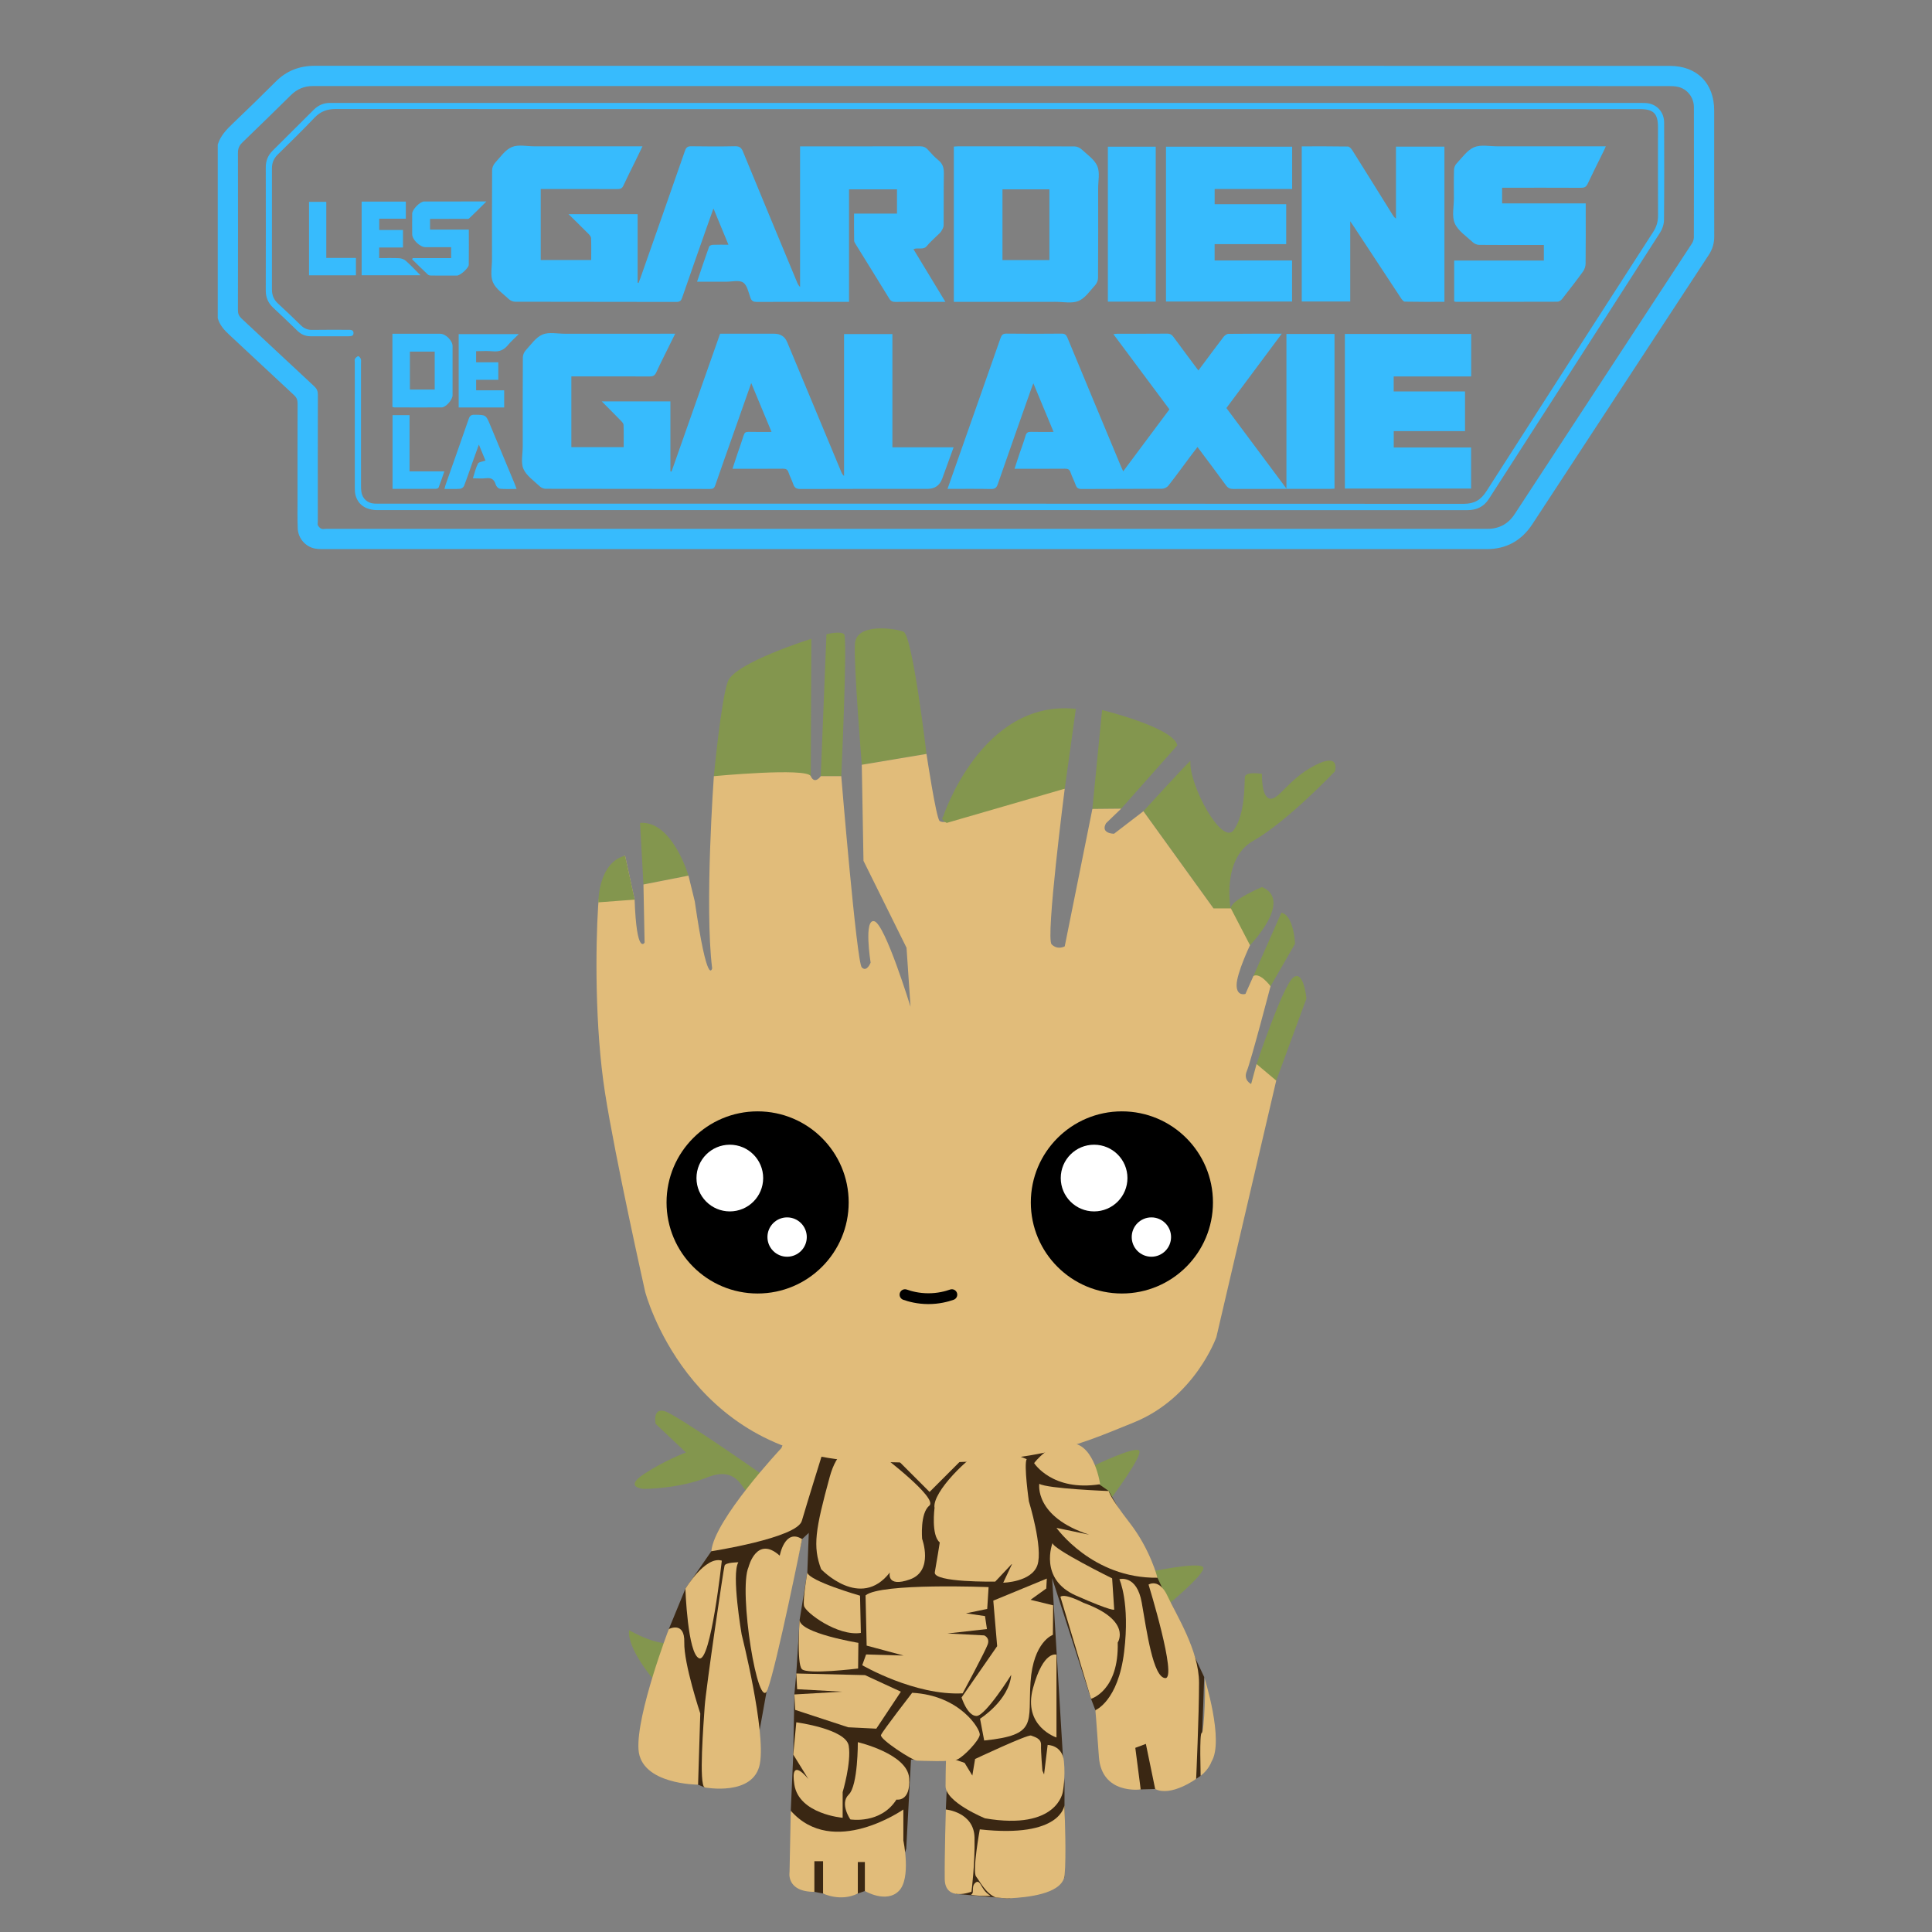 <?xml version="1.0" encoding="UTF-8"?>
<svg id="Calque_1" data-name="Calque 1" xmlns="http://www.w3.org/2000/svg" xmlns:xlink="http://www.w3.org/1999/xlink" viewBox="0 0 2000 2000">
  <rect x="0" y="0" width="2000" height="2000" fill="#808080" stroke="none"/>
  <defs>
    <style>
      .cls-1 {
        fill: #fff;
      }

      .cls-2 {
        fill: #e1bc7a;
      }

      .cls-3 {
        fill: #3a2713;
      }

      .cls-4 {
        stroke: #000;
        stroke-linecap: round;
        stroke-linejoin: round;
        stroke-width: 11.186px;
      }

      .cls-4, .cls-5 {
        fill: none;
      }

      .cls-6 {
        clip-path: url(#clippath);
      }

      .cls-7 {
        fill: #83964e;
      }

      .cls-8 {
        fill: #37bbfd;
      }
    </style>
    <clipPath id="clippath">
      <rect class="cls-5" width="2000" height="2000"/>
    </clipPath>
  </defs>
  <g class="cls-6">
    <g>
      <g>
        <path class="cls-7" d="m772.349,1543.018c-3.999-1.714-10.282-25.705-39.985-13.709-29.703,11.996-65.69,11.996-65.69,11.996,0,0-21.706-1.142,0-15.423,21.706-14.28,43.413-22.278,43.413-22.278l-31.417-29.703s-3.427-16.565,9.139-13.138c12.567,3.427,102.819,66.833,102.819,66.833l-18.279,15.423Z"/>
        <path class="cls-7" d="m1132.216,1517.384s41.985-20.35,46.911-15.851c4.927,4.498-29.346,50.124-29.346,50.124,0,0-26.347-17.779-17.565-34.273Z"/>
        <path class="cls-7" d="m1188.37,1627.544s52.511-11.24,57.057-5.204c4.545,6.036-45.133,46.197-45.133,46.197,0,0-25.781-25.573-11.924-40.993Z"/>
        <path class="cls-7" d="m675.813,1737.803s-26.847-31.417-24.562-50.267c0,0,33.702,19.993,49.125,11.424l-24.562,38.843Z"/>
        <path class="cls-3" d="m1246.597,1736.092l-2.036,57.073-1.611,45.103-4.698,3.222-42.419,10.493-14.99.425-12.417-2.998-34.499-79.043-4.497-11.79-40.271-124.884,11.164,184.418v.022l1.387,23.223v.112l.291,4.519-.045,25.796v.313l-.156,70.922v.649l-.179.067-56.223,21.366c-1.052.067-2.036.112-2.976.157l-11.656-1.029-41.009-3.647v-.067l-10.627-87.321.85-19.263v-.022l1.387-31.076.045-.85-2.125-.022-33.201-.38h-.022l-2.998-.022-4.922,92.108-1.163,3.625v.022l-13.826,42.62-27.854-2.349-7.271,2.573h-35.998l-8.994-1.723-13.491-4.922-10.94-79.043,2.573-58.124,1.141-62.263,2.014-21.702,3.132-50.652c.045-.738.089-1.409.112-1.991.022-.291.022-.559.045-.805.09-1.253.134-1.969.134-1.969l6.645-40.853c.179-1.096.336-2.126.492-3.065l.268-1.745c.358-2.125.582-3.445.582-3.445l1.499-41.054-6.913,6.488s-.022.067-.045.201l-36.736,157.594-.022.134-7.137,39.712-.112.649-56.782,58.751-6.846-2.841-6.22-3.222-12.842-3.848-40.495-20.56,20.829-94.883,5.235-23.939h.022l3.177-14.564c.022-.045.022-.067.022-.067l17.137-41.703s.067-.112.201-.335l6.287-9.061c.022-.022.045-.045.067-.09l20.292-29.353,76.224-108.485,2.215-3.132,5.101-7.271,97.881,7.271,166.453,4.944,1.79,1.253,2.483,1.745h.022l43.94,30.628.022.022,5.437,3.758,9.911,6.913,3.445,6.13,4.855,8.681c0,.022.022.067.045.089l38.101,67.924,3.893,6.935,4.81,10.202v.022l7.719,16.355v.022l26.691,56.67c0,.022,0,.045.022.067l9.173,19.487Z"/>
        <path class="cls-7" d="m662.566,851.87l3.541,63.734,46.62-9.147s-16.819-57.243-50.161-54.587Z"/>
        <path class="cls-7" d="m738.988,803.479h100.322l.59-142.222s-79.373,24.786-86.454,44.26c-7.082,19.474-14.458,97.962-14.458,97.962Z"/>
        <path class="cls-7" d="m855.539,656.536s14.606-3.688,18.294,0-2.951,146.943-2.951,146.943h-21.245l5.901-146.943Z"/>
        <path class="cls-7" d="m892.127,791.676l66.98-11.213s-14.458-123.042-23.9-126.583c-9.442-3.541-48.686-9.147-50.161,12.393-1.475,21.54,7.082,125.403,7.082,125.403Z"/>
        <path class="cls-7" d="m1140.868,735.024s74.062,17.999,77.897,36.588l-58.128,65.505-29.802.295,10.032-102.388Z"/>
        <path class="cls-7" d="m1232.338,787.841c.12-1.665-48.686,51.932-48.686,51.932l72.586,100.617,24.49,95.011.572,9.756,4.311,73.513.723,12.333,34.818-12.393,31.277-84.979s-2.951-30.687-13.868-21.54c-10.917,9.147-37.768,89.405-37.768,89.405l-5.606,20.655-14.163-7.082,34.228-94.126,25.376-43.965s-1.18-29.507-14.163-32.162l-28.916,65.505-7.377,32.162-38.654,7.967,27.736-67.865,14.753-4.131s45.145-46.325,12.393-60.193c0,0-33.047,13.868-32.162,22.13.885,8.262-12.098-50.161,23.015-69.931,35.113-19.769,84.684-71.996,84.684-71.996,0,0,6.196-20.36-21.245-5.901-27.441,14.458-36.883,35.703-46.03,34.228s-8.262-25.671-8.262-25.671c0,0-17.114-2.951-17.704,3.246-.59,6.196.59,38.063-11.508,54.882-12.098,16.819-46.62-46.915-44.85-71.406Z"/>
        <path class="cls-2" d="m647.075,885.802s-25.228,10.18-27.884,52.227c-2.656,42.047-3.541,124.813,7.082,192.973,10.622,68.16,41.604,206.251,41.604,206.251,0,0,43.375,167.302,221.299,175.269,177.925,7.967,220.414-14.163,284.148-39.834,63.734-25.671,85.864-88.52,85.864-88.52l61.964-265.559-20.36-17.114-5.606,20.655s-8.557-3.836-4.426-13.573c4.131-9.737,24.49-87.635,24.49-87.635,0,0-10.622-14.458-17.704-10.622l-8.262,18.589s-9.147,2.951-9.147-9.147,13.868-41.309,13.868-41.309l-19.769-38.063h-17.999l-72.586-100.617-30.392,23.31s-14.458,0-8.262-10.917l15.638-15.048-29.802.295-28.621,142.222s-7.229,4.278-13.573-2.065c-6.344-6.344,13.573-161.106,13.573-161.106l-47.211,1.18-71.996,32.162s-6.787,2.656-10.327,0c-3.541-2.656-13.573-69.34-13.573-69.34l-66.98,11.213,1.77,99.437,44.555,89.995,4.131,61.079s-26.261-85.569-37.473-88.52c-11.213-2.951-3.836,42.785-3.836,42.785,0,0-3.836,10.327-9.147,5.016-5.311-5.311-21.245-197.989-21.245-197.989h-21.245s-6.196,9.147-10.327,0c-4.131-9.147-100.322,0-100.322,0,0,0-9.737,135.14-1.77,198.874,0,0-4.721,21.835-17.999-69.34l-6.491-26.556-46.62,9.147,1.18,60.193s-8.262,13.868-10.327-44.555l-9.885-45.44Z"/>
        <path class="cls-7" d="m976.221,845.673s39.834-122.157,137.501-111.83l-11.508,82.618-122.157,35.408s-7.082-3.541-3.836-6.196Z"/>
        <circle cx="1161.375" cy="1244.75" r="94.274"/>
        <circle class="cls-1" cx="1132.606" cy="1219.522" r="34.523"/>
        <circle class="cls-1" cx="1191.914" cy="1280.6" r="20.36"/>
        <circle cx="784.281" cy="1244.75" r="94.274"/>
        <circle class="cls-1" cx="755.512" cy="1219.522" r="34.523"/>
        <circle class="cls-1" cx="814.82" cy="1280.6" r="20.36"/>
        <path class="cls-2" d="m808.907,1499.034s-69.689,74.258-72.545,106.818c0,0,88.539-13.709,93.68-31.417,5.141-17.708,21.706-70.831,21.706-70.831l-40.556-10.282-2.285,5.712Z"/>
        <path class="cls-2" d="m747.215,1615.563s-11.424,105.675-23.42,101.106c-11.996-4.57-14.28-71.974-14.28-71.974,0,0,20.564-34.273,37.7-29.132Z"/>
        <path class="cls-2" d="m692.378,1686.394s16.565-8.568,15.994,13.709c-.571,22.278,16.565,73.687,16.565,73.687l-2.285,73.687s-59.407,0-61.692-36.558,31.417-124.526,31.417-124.526Z"/>
        <path class="cls-2" d="m729.507,1850.333s50.838,9.711,57.122-24.562c6.283-34.273-18.85-133.665-18.85-133.665,0,0-10.853-62.834-3.427-74.83,0,0-13.138,0-14.28,3.427s-19.421,128.524-20.564,145.661c-1.142,17.137-6.283,81.684,0,83.969Z"/>
        <path class="cls-2" d="m774.919,1622.132s8.283-33.131,32.274-11.71c0,0,5.141-28.561,23.134-17.137,0,0-25.99,129.095-35.701,155.657-9.711,26.562-30.56-102.819-19.707-126.81Z"/>
        <path class="cls-2" d="m850.034,1624.417s40.556,42.841,71.117,3.427c0,0-3.999,15.994,20.849,7.14,24.848-8.854,12.567-41.985,12.567-41.985,0,0-2.285-26.562,7.426-34.273s-49.696-52.552-49.696-52.552c0,0-38.557-31.703-53.409,22.849s-17.708,71.688-8.854,95.393Z"/>
        <polygon class="cls-2" points="930.862 1513.029 962.279 1544.446 998.551 1508.174 930.862 1513.029"/>
        <path class="cls-2" d="m967.42,1561.011s-3.713,28.275,5.427,35.701c0,0-3.142,19.993-5.141,30.846s62.548,9.711,62.548,9.711l17.708-18.85-9.425,19.993s29.418-.571,35.416-18.279c5.998-17.708-8.854-65.976-8.854-65.976,0,0-5.427-37.986-2.285-43.698,0,0-32.274-13.709-45.126-9.139-12.852,4.57-53.123,43.127-50.267,59.692Z"/>
        <path class="cls-2" d="m835.754,1627.844s-4.855,27.704-3.427,34.559c1.428,6.855,34.844,31.703,58.835,27.99l-.857-38.557s-52.838-15.137-54.551-23.991Z"/>
        <path class="cls-2" d="m896.017,1651.549l1.142,51.981,38.272,10.282-38.843-1.142-3.999,11.139s54.266,31.703,103.962,29.132c0,0,23.706-43.984,25.99-50.838s-3.713-9.139-3.713-9.139l-37.986-1.999,40.842-4.57-1.999-13.424-19.707-2.856,21.992-4.57,1.428-22.563s-111.673-4.57-127.382,8.568Z"/>
        <path class="cls-2" d="m1028.255,1656.976l55.408-22.849-.571,10.282-16.28,11.71,23.42,5.712-.286,30.56s-20.278,6.855-23.134,48.839c-2.856,41.985,7.997,54.837-47.982,60.549l-4.284-22.563s29.989-18.85,32.274-45.412c0,0-26.562,42.556-35.987,42.556s-15.423-19.136-15.423-19.136l36.844-53.123-3.999-47.126Z"/>
        <path class="cls-2" d="m827.757,1676.969s-3.142,44.841,2.285,50.838,58.264-.571,58.264-.571l.286-26.562s-60.549-9.996-60.835-23.706Z"/>
        <path class="cls-2" d="m944.285,1752.369s-30.56,39.414-32.274,43.698c-1.714,4.284,32.845,26.562,37.129,26.562s35.701,1.714,42.27-1.428,22.278-19.421,22.849-25.419c.571-5.998-20.564-40.842-69.974-43.413Z"/>
        <path class="cls-2" d="m979.13,1873.182s29.132,2.57,29.703,29.132c.571,26.562-3.142,55.979-3.142,55.979,0,0-27.418,10.853-27.704-13.138s1.142-71.974,1.142-71.974Z"/>
        <path class="cls-2" d="m1102.137,1940.869c-.067.738-.179,1.454-.336,2.148-.045.246-.112.47-.179.716-4.743,17.026-38.056,20.404-56.223,21.366-1.052.067-2.036.112-2.976.157l-11.656-1.029c-10.426-4.139-16.892-17.406-20.314-21.635-4.139-5.146,3.826-48.84,3.826-48.84,84.367,9.419,87.544-24.856,87.544-24.856,0,0,.045,1.029.134,2.886v.313c.447,11.298,1.812,49.668.179,68.774Z"/>
        <path class="cls-2" d="m1100.228,1854.903s-5.427,40.271-80.542,27.418c0,0-40.842-16.565-40.842-33.416s.571-30.56.571-30.56l19.136,6.569,7.997,13.138,2.856-17.137s54.551-25.705,57.979-24.277,10.568,2.856,10.282,9.711,1.428,26.562,1.428,26.562l1.714,3.999,3.713-30.56s15.137,0,16.851,16.851c1.714,16.851-1.142,31.703-1.142,31.703Z"/>
        <path class="cls-2" d="m1093.659,1712.955v85.683s-35.13-11.424-24.277-51.124c10.853-39.7,24.277-34.559,24.277-34.559Z"/>
        <path class="cls-2" d="m824.33,1782.93s51.41,6.855,54.266,24.277-6.283,47.982-6.283,47.982v26.562s-45.126-3.713-49.982-34.273,14.566-5.712,14.566-5.712l-15.709-25.419,3.142-33.416Z"/>
        <path class="cls-2" d="m888.02,1803.493s.286,44.841-9.425,54.266,1.714,25.705,1.714,25.705c0,0,31.417,5.141,47.697-20.564,0,0,14.852,2.856,13.138-22.278-1.714-25.134-53.123-37.129-53.123-37.129Z"/>
        <polygon class="cls-2" points="822.33 1754.083 823.187 1770.077 878.024 1788.071 907.156 1789.499 932.575 1751.227 895.446 1734.09 824.33 1732.377 825.186 1748.656 871.741 1751.227 822.33 1754.083"/>
        <path class="cls-2" d="m818.617,1874.467l-1.285,63.405s-3.856,20.564,25.705,20.564v-31.703h8.997v33.416s17.993,8.997,35.987,0v-32.559h7.283v29.989s22.063,13.067,35.13,0,4.713-52.266,4.713-52.266v-32.131s-72.83,50.981-116.529,1.285Z"/>
        <path class="cls-2" d="m1070.525,1514.6s18.85,29.775,68.332,21.849c0,0-5.569-39.842-28.49-42.413-22.92-2.57-39.842,20.564-39.842,20.564Z"/>
        <path class="cls-2" d="m1075.88,1536.02s-5.569,34.059,51.624,52.695l-33.845-7.069s37.058,52.481,104.533,51.624c0,0-7.283-29.132-28.704-56.765s-21.635-32.988-21.635-32.988c0,0-63.619-2.356-71.974-7.497Z"/>
        <path class="cls-2" d="m1089.589,1597.284s-14.566,37.272,24.205,54.409c38.771,17.137,39.628,14.566,39.628,14.566l-2.142-32.345s-61.692-30.417-61.692-36.629Z"/>
        <path class="cls-2" d="m1188.981,1640.339s10.925-7.069,19.707,11.996c8.782,19.064,32.559,56.122,32.559,89.753s-2.999,99.392-2.999,99.392c0,0-25.919,18.85-42.413,10.496l-9.639-46.697-10.925,4.07,5.569,43.056s-40.485,5.784-43.27-33.845-3.642-48.197-3.642-48.197c0,0,23.563-9.211,29.775-60.406,6.212-51.195-4.927-75.187-4.927-75.187,0,0,17.993-5.141,23.134,24.205,5.141,29.346,11.781,77.757,24.42,78.186,12.638.428-17.351-96.822-17.351-96.822Z"/>
        <path class="cls-2" d="m1097.729,1652.977l31.703,105.604s28.918-8.14,27.633-58.264c0,0,15.209-22.706-35.558-41.128,0,0-18.85-10.068-23.777-6.212Z"/>
        <path class="cls-2" d="m1246.603,1736.09s20.992,65.761,7.497,87.611c0,0-2.57,7.926-11.139,14.566,0,0-1.499-44.555,1.071-44.341,2.57.214,4.713-54.623,2.57-57.836Z"/>
        <path class="cls-4" d="m936.852,1340.228c5.345,1.888,13.663,4.124,24.018,4.157,10.589.034,19.081-2.25,24.48-4.157"/>
        <path class="cls-7" d="m657.012,931.288c-12.536.937-25.071,1.874-37.607,2.811,0,0-.354-41.043,27.67-48.297,3.312,15.162,6.624,30.324,9.937,45.485Z"/>
        <path class="cls-2" d="m1005.159,1961.517c.454-.255,1.096-.718,1.512-1.547.406-.81.4-1.572.416-2.346.041-2.006.084-4.149.6-5.69.263-.784.811-1.899,2.11-2.991.466-.405,1.257-.958,2.214-.898,2.48.155,3.64,4.273,6.504,8.19,1.28,1.75,3.406,4.153,6.893,6.29-3.383.174-7.079.192-11.044-.042-3.275-.193-6.352-.534-9.206-.967Z"/>
      </g>
      <g>
        <path class="cls-8" d="m225.422,149.612c2.806-9.047,9.051-15.542,15.711-21.903,14.93-14.261,29.76-28.633,44.338-43.252,11.234-11.266,24.505-16.334,40.386-16.33,467.538.091,935.076.072,1402.614.077,28.254 0,46.05,17.893,46.051,46.238.001,43.45-.057,86.899.057,130.349.019,7.098-1.875,13.316-5.752,19.227-60.859,92.798-121.663,185.632-182.453,278.475-11.275,17.22-27.044,26.053-47.715,25.952-1.499-.007-2.998.002-4.497.002-399.081 0-798.162.002-1197.244-.021-3.655-0-7.398.123-10.947-.582-9.871-1.96-17.332-10.571-17.761-20.833-.417-9.972-.211-19.971-.216-29.958-.017-33.128-.059-66.257.068-99.384.014-3.631-.999-6.129-3.702-8.631-22.359-20.703-44.511-41.629-66.869-62.334-5.338-4.943-10.058-10.119-12.07-17.288v-179.801Zm801.521-60.546c-232.507,0-465.014-0-697.52 0-1.832 0-3.664.012-5.496.003-8.949-.046-16.452,3.166-22.85,9.477-16.713,16.487-33.513,32.887-50.413,49.181-3.138,3.025-4.36,6.267-4.352,10.579.099,54.267.101,108.534-.015,162.801-.008,3.666,1.086,6.142,3.753,8.619,25.132,23.343,50.107,46.854,75.246,70.189,2.676,2.484,3.77,4.94,3.759,8.602-.124,43.78-.08,87.56-.079,131.34 0,1.332-.427,2.894.123,3.939.751,1.426,2.055,2.916,3.486,3.527,1.411.602,3.275.146,4.941.146,399.558.001,799.116.001,1198.674.001,1.166,0,2.332-.004,3.498-.001,12.113.03,21.572-5.039,28.177-15.111,61.215-93.353,122.392-186.73,183.504-280.15,1.202-1.837,2.092-4.275,2.098-6.436.116-44.945.13-89.89.042-134.835-.019-9.992-6.757-18.72-16.145-20.953-3.511-.835-7.267-.882-10.912-.883-233.173-.038-466.345-.034-699.518-.034Z"/>
        <path class="cls-8" d="m884.134,221.131h44.44v-25.136h-49.665v116.468h-5.566c-29.978,0-59.956-.057-89.934.077-3.476.016-5.304-.856-6.555-4.294-2.036-5.593-3.37-13.047-7.569-15.796-4.226-2.767-11.587-.796-17.575-.82-9.787-.038-19.575-.01-30.116-.01,4.277-12.598,8.252-24.54,12.498-36.385.348-.972,2.524-1.759,3.884-1.816,5.092-.212,10.198-.085,16.12-.085-5.235-12.643-10.167-24.557-15.535-37.522-2.379,6.682-4.427,12.369-6.429,18.072-8.695,24.771-17.435,49.526-25.991,74.345-1.086,3.151-2.421,4.334-5.925,4.326-55.626-.13-111.252-.062-166.878-.201-2.184-.005-4.865-1.095-6.457-2.591-5.938-5.578-13.633-10.63-16.627-17.612-2.905-6.773-.936-15.673-.947-23.639-.04-30.794-.093-61.59.122-92.383.018-2.609,1.386-5.761,3.171-7.701,5.393-5.861,10.417-13.346,17.259-16.224,6.666-2.804,15.397-.747,23.221-.751,35.308-.017,70.615-.007,105.923-.007,1.765,0,3.53 0,6.098 0-2.662,5.513-4.936,10.273-7.253,15.011-4.163,8.51-8.491,16.944-12.453,25.546-1.323,2.873-2.966,3.756-6.048,3.741-24.648-.122-49.297-.068-73.946-.068h-5.646v73.499h52.265c0-7.705.15-15.159-.124-22.597-.056-1.527-1.454-3.238-2.654-4.449-6.534-6.596-13.199-13.062-20.663-20.403h71.473v70.885l.979.291c.701-1.847,1.443-3.68,2.096-5.543,15.35-43.742,30.738-87.471,45.948-131.261,1.251-3.602,2.902-4.757,6.698-4.697,14.985.238,29.981.289,44.963-.019,4.481-.092,6.604,1.187,8.348,5.437,18.549,45.198,37.341,90.296,56.072,135.418.687,1.656,1.443,3.283,3.082,4.855v-145.593c2.367,0,3.994-0,5.621-0,39.471 0,78.942.042,118.413-.073,3.463-.01,5.946.932,8.247,3.5,3.441,3.838,6.948,7.71,10.937,10.938,4.623,3.741,5.743,8.179,5.642,13.891-.317,17.805-.025,35.621-.235,53.429-.026,2.174-1.396,4.507-2.647,6.44-1.149,1.777-2.98,3.113-4.508,4.645-3.41,3.418-7.133,6.584-10.149,10.32-3.776,4.677-9.149,1.251-13.928,3.394,10.913,17.999,21.714,35.811,33.035,54.482h-22.178c-9.824-0-19.65-.106-29.471.064-2.964.051-4.788-.708-6.421-3.383-11.437-18.741-23.076-37.36-34.615-56.04-.768-1.244-1.745-2.662-1.768-4.014-.156-9.11-.082-18.224-.082-27.959Z"/>
        <path class="cls-8" d="m698.925,345.466c-2.43,4.937-4.46,9.052-6.483,13.172-4.396,8.953-8.965,17.828-13.087,26.905-1.498,3.298-3.434,4.187-6.855,4.17-25.149-.128-50.3-.069-75.45-.069-1.782,0-3.564-0-5.574-0v73.224h54.154c0-7.804.157-15.428-.133-23.034-.058-1.509-1.631-3.145-2.843-4.394-6.332-6.526-12.773-12.947-19.712-19.944h71.073v72.423c.38.094.761.189,1.141.283,16.734-47.486,33.468-94.971,50.3-142.736,18.753,0,37.392-0,56.031-0q9.795,0,13.47,8.833c18.663,44.795,37.327,89.59,55.999,134.381.599,1.438,1.289,2.838,2.829,3.989v-146.858h50.021v117.223h63.382c-4.076,11.22-7.905,21.798-11.762,32.365q-3.909,10.707-15.349,10.702c-43.804,0-87.609-.071-131.413.113-4.218.018-6.26-1.292-7.532-5.141-1.353-4.091-3.491-7.922-4.843-12.013-1.017-3.079-2.7-3.89-5.823-3.862-17.143.153-34.288.073-52.181.073,1.824-5.544,3.473-10.66,5.191-15.753,2.124-6.299,4.458-12.532,6.391-18.888.828-2.722,2.107-3.645,4.931-3.576,7.635.186,15.278.064,23.916.064-7.048-16.944-13.828-33.244-21.027-50.548-6.443,18.274-12.502,35.463-18.563,52.652-6.245,17.708-12.563,35.391-18.666,53.147-.975,2.837-2.25,3.805-5.276,3.8-56.796-.093-113.592-.042-170.387-.175-2.033-.005-4.53-1.096-6.013-2.515-6.003-5.742-13.757-10.902-16.894-18.024-2.894-6.57-.749-15.375-.753-23.196-.017-30.797-.076-61.594.124-92.389.016-2.465,1.318-5.451,3.011-7.278,5.42-5.848,10.42-13.345,17.264-16.254,6.65-2.827,15.375-.852,23.189-.859,35.976-.029,71.951-.013,107.927-.013h6.277Z"/>
        <path class="cls-8" d="m1381.476,505.876c-1.717.078-3.338.216-4.96.216-33.305.013-66.609-.033-99.914.076-3.312.011-5.413-.907-7.422-3.672-9.572-13.172-19.405-26.155-29.559-39.76-2.55,3.356-4.83,6.31-7.062,9.3-7.665,10.268-15.188,20.646-23.085,30.732-1.359,1.736-4.271,3.176-6.478,3.193-27.81.213-55.622.062-83.432.239-3.505.022-4.981-1.231-6.072-4.272-1.567-4.373-3.792-8.517-5.266-12.916-1.043-3.114-2.759-3.838-5.85-3.811-17.135.148-34.273.071-52.129.071,1.732-5.291,3.274-10.116,4.892-14.916,2.175-6.454,4.635-12.823,6.52-19.359.937-3.248,2.565-4.026,5.676-3.943,7.44.199,14.889.064,23.328.064-7.034-16.919-13.752-33.078-20.911-50.299-.882,2.227-1.418,3.46-1.864,4.725-11.702,33.222-23.455,66.426-35.004,99.702-1.303,3.753-2.994,5.049-7.053,4.97-14.772-.287-29.553-.114-44.968-.114,4.48-12.745,8.76-24.937,13.052-37.126,13.961-39.648,27.961-79.283,41.827-118.964,1.124-3.218,2.395-4.699,6.171-4.652,18.982.234,37.969.206,56.952.017,3.45-.034,4.872,1.178,6.138,4.238,18.234,44.066,36.605,88.076,54.952,132.096.754,1.808,1.581,3.586,2.749,6.224,16.142-21.637,31.905-42.765,47.871-64.167-19.254-25.844-38.414-51.563-57.996-77.847,1.803-.194,3.009-.435,4.214-.437,17.153-.025,34.307.066,51.458-.093,3.061-.028,4.824,1.105,6.537,3.445,8.353,11.408,16.851,22.709,25.758,34.665,2.347-3.133,4.486-5.98,6.617-8.834,6.471-8.668,12.857-17.401,19.484-25.948,1.151-1.485,3.302-3.09,5.01-3.111,17.976-.225,35.955-.139,55.22-.139-19.357,25.986-38.16,51.229-57.311,76.938,20.386,27.352,40.803,54.746,62.127,83.357v-160.032h49.78v160.144Z"/>
        <path class="cls-8" d="m1021.869,106.546c225.525,0,451.05-.002,676.575.022,2.982 0,6.063-.08,8.929.594,9.195,2.162,15.3,9.851,15.335,19.647.118,33.627.197,67.257-.132,100.881-.043,4.39-1.658,9.325-4.044,13.048-58.985,92.024-118.174,183.917-177.321,275.837-5.249,8.158-12.796,11.544-22.381,11.54-136.581-.056-273.162-.038-409.743-.038-239.35,0-478.699.001-718.049-.002-12.302-0-20.426-5.49-23.067-15.766-.57-2.217-.67-4.603-.672-6.912-.038-43.45-.028-86.899-.026-130.349 0-1.165-.367-2.573.153-3.436.745-1.235,2.036-2.593,3.319-2.876.72-.159,2.355,1.585,2.75,2.752.509,1.504.223,3.288.223,4.951.006,41.951-.001,83.903.02,125.854.001,2.324.025,4.677.373,6.965,1.05,6.902,6.302,11.637,13.229,12.044,2.159.127,4.329.062,6.494.062,373.768.002,747.536-.037,1121.304.191,11.029.007,17.764-3.91,23.6-13.031,57.393-89.685,115.084-179.179,172.788-268.664,3.394-5.264,4.907-10.651,4.875-16.883-.154-30.464-.068-60.929-.07-91.394-.001-13.979-4.611-18.631-18.489-18.631-214.532-.002-429.064-.001-643.596-.001-235.519-0-471.038.031-706.556-.117-8.961-.006-15.891,2.462-22.138,9.05-12.369,13.045-25.289,25.573-38.115,38.178-4.074,4.004-5.922,8.59-5.914,14.254.062,41.785.068,83.57-.006,125.355-.01,5.877,1.936,10.573,6.288,14.574,7.967,7.325,15.807,14.793,23.517,22.387,3.42,3.368,7.124,4.973,12.007,4.88,12.321-.236,24.65-.068,36.975-.086,2.568-.004,5.576-.151,5.654,3.257.079,3.463-2.943,3.408-5.509,3.408-12.992-0-25.984-.007-38.976.002-5.258.004-9.664-1.872-13.459-5.547-8.373-8.109-16.802-16.162-25.32-24.117-5.185-4.842-7.587-10.611-7.571-17.735.095-42.451.093-84.902.001-127.352-.015-6.918,2.271-12.584,7.167-17.427,14.207-14.051,28.325-28.192,42.481-42.294,4.704-4.686,10.326-7.167,17.025-7.071,1.998.029,3.997-.002,5.996-.002,224.692-0,449.384-0,674.077-0Z"/>
        <path class="cls-8" d="m987.401,312.463v-160.712c1.557-.101,3.132-.292,4.706-.292,40.117-.016,80.235-.068,120.351.12,2.455.011,5.424,1.378,7.253,3.08,5.835,5.43,13.318,10.436,16.226,17.278,2.824,6.645.862,15.355.87,23.158.032,30.945.082,61.892-.118,92.836-.016,2.463-1.314,5.438-2.999,7.274-5.392,5.874-10.347,13.466-17.177,16.332-6.813,2.859-15.685.903-23.654.911-33.126.035-66.252.015-99.378.015h-6.08Zm98.921-43.231v-73.216h-48.577v73.216h48.577Z"/>
        <path class="cls-8" d="m1347.56,151.504c16.123,0,31.928-.107,47.725.168,1.55.027,3.51,2.109,4.52,3.715,13.992,22.239,27.85,44.562,41.742,66.864.864,1.388,1.731,2.774,3.545,4.031v-74.479h50.18v160.638c-13.822,0-27.429.113-41.027-.171-1.394-.029-3.044-2.236-4.06-3.773-16.237-24.557-32.388-49.17-48.565-73.766-.988-1.503-2.026-2.973-3.861-5.66v83.02h-50.198v-160.588Z"/>
        <path class="cls-8" d="m1505.354,312.051v-42.367h92.84v-16.074c-1.979,0-3.764 0-5.55,0-20.482-0-40.965.079-61.446-.116-2.189-.021-4.859-1.115-6.456-2.615-6.654-6.253-15.347-11.822-18.749-19.621-3.243-7.434-.88-17.327-.917-26.139-.041-9.819-.168-19.644.114-29.455.063-2.196,1.15-4.848,2.665-6.429,5.749-6.002,10.959-13.797,18.107-16.821,6.946-2.939,16.021-.944,24.162-.952,35.303-.038,70.605-.016,105.908-.016,1.817,0,3.635 0,6.319 0-.893,1.997-1.483,3.436-2.167,4.829-5.571,11.337-11.292,22.603-16.66,34.034-1.522,3.243-3.467,4.116-6.866,4.098-25.144-.132-50.289-.072-75.434-.071-1.975,0-3.95 0-6.25 0v16.241h86.553v7.469c0,18.308.11,36.617-.119,54.922-.034,2.73-1.058,5.878-2.657,8.084-7.029,9.698-14.371,19.173-21.782,28.585-1.058,1.344-3.111,2.702-4.71,2.708-35.135.139-70.271.089-105.407.064-.322-0-.644-.148-1.499-.357Z"/>
        <path class="cls-8" d="m1392.217,345.691h130.751v44.011h-80.227v15.523h73.839v41.066h-73.78v16.956h80.085v42.51h-130.668v-160.066Z"/>
        <path class="cls-8" d="m1331.467,211.384v41.334h-74.117v16.908h80.169v42.513h-130.496v-160.3h130.611v43.804h-80.245v15.741h74.078Z"/>
        <path class="cls-8" d="m1196.4,312.266h-49.537v-160.426h49.537v160.426Z"/>
        <path class="cls-8" d="m406.23,345.51c6.394,0,12.504-0,18.614,0,10.312 0,20.624-.021,30.935.009,5.609.016,12.708,7.112,12.717,12.737.027,16.956.023,33.911.001,50.867-.006,4.695-6.897,12.607-11.324,12.635-16.298.105-32.598.031-48.897-.005-.623-.001-1.245-.298-2.046-.503v-75.74Zm18.098,57.748h25.66v-39.281h-25.66v39.281Z"/>
        <path class="cls-8" d="m445.181,226.596v11.054h40.145c0,12.608.093,24.547-.061,36.483-.042,3.274-8.808,11.112-12.121,11.137-8.989.067-17.98.054-26.969-.021-1.076-.009-2.445-.279-3.174-.964-5.53-5.198-10.934-10.53-16.377-15.821.199-.416.399-.831.598-1.247h39.791v-11.336c-9.04,0-17.83.019-26.619-.007-5.64-.016-13.626-7.737-13.683-13.308-.073-7.154-.082-14.31.008-21.464.055-4.333,8.099-12.519,12.356-12.529,20.97-.052,41.94-.024,64.462-.024-6.508,6.452-12.09,12.149-17.917,17.582-.854.796-2.876.443-4.358.448-10.322.031-20.643.017-30.965.017h-5.119Z"/>
        <path class="cls-8" d="m492.876,363.539v11.483h22.962v18.125h-22.95v10.898h29.036v17.779h-47.099v-75.954h62.213c-4.062,4.069-8.01,7.463-11.266,11.425-4.171,5.076-9.034,7.048-15.599,6.364-5.565-.58-11.238-.12-17.296-.12Z"/>
        <path class="cls-8" d="m374.368,208.698h45.746v17.697h-27.541v11.665h24.587v18.179h-24.651v10.945c6.931,0,13.874-.232,20.786.128,2.373.124,5.146,1.193,6.909,2.76,5.038,4.48,9.651,9.438,15.139,14.913h-60.975v-76.287Z"/>
        <path class="cls-8" d="m534.763,506.141c-6.306,0-11.82.323-17.253-.199-1.601-.154-3.788-2.458-4.295-4.189-1.56-5.322-4.443-7.447-10.087-6.705-4.24.557-8.611.11-13.606.11,1.771-5.429,2.908-10.675,5.282-15.285.883-1.714,4.66-1.939,7.754-3.077-2.051-4.97-4.231-10.257-6.84-16.579-2.65,7.396-4.977,13.846-7.271,20.308-2.668,7.513-5.17,15.089-8.082,22.505-.535,1.362-2.625,2.87-4.092,2.974-5.125.363-10.292.141-16.195.141.541-1.904.884-3.414,1.394-4.865,7.932-22.562,15.957-45.092,23.753-67.702,1.117-3.239,2.597-4.291,6.014-4.251,11.749.136,11.744-.007,16.202,10.695,8.432,20.24,16.876,40.475,25.302,60.718.624,1.5,1.143,3.044,2.022,5.403Z"/>
        <path class="cls-8" d="m319.906,285.014v-76.064h17.868v58.069h30.682v17.996h-48.55Z"/>
        <path class="cls-8" d="m423.955,487.947h36.048c-2.109,6.043-3.908,11.467-5.97,16.789-.277.716-1.879,1.297-2.87,1.303-14.794.082-29.588.057-44.806.057v-76.314h17.597v58.166Z"/>
      </g>
    </g>
  </g>
</svg>